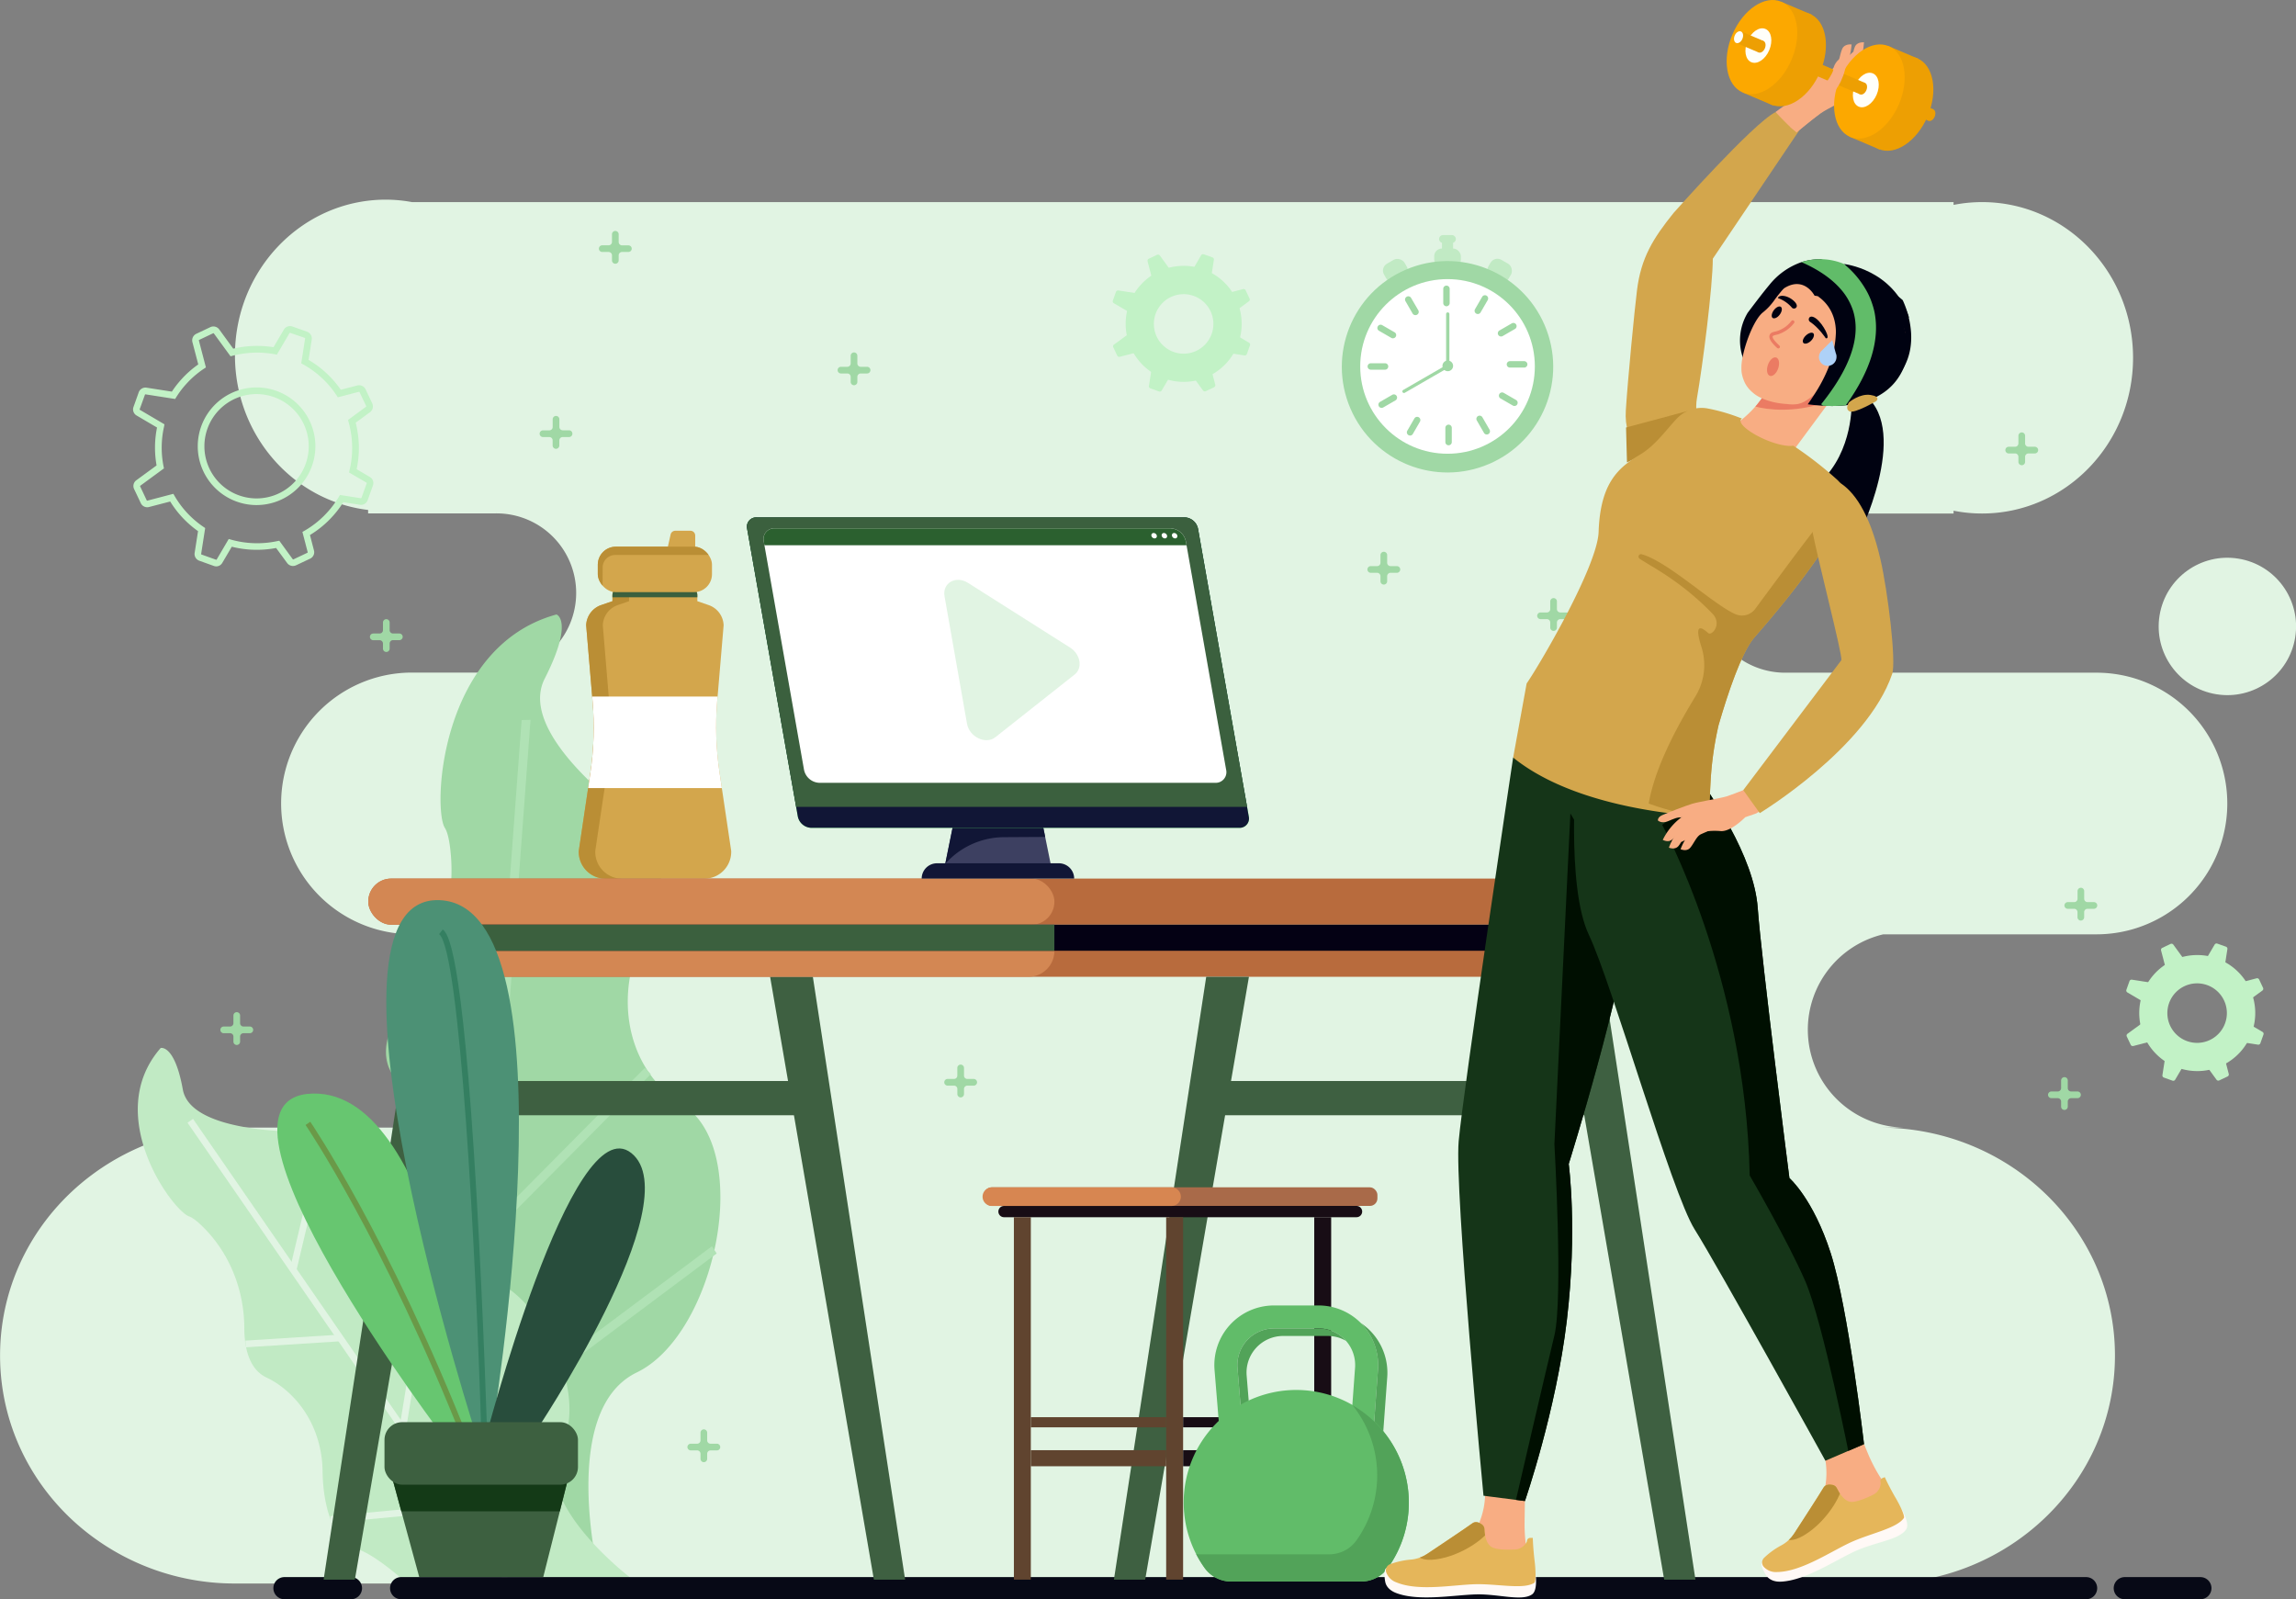 <svg id="Layer_1" data-name="Layer 1" xmlns="http://www.w3.org/2000/svg" xmlns:xlink="http://www.w3.org/1999/xlink" viewBox="0 0 1036.12 721.67"><rect x="0" y="0" width="1036.12" height="721.67" fill="#808080" stroke="none"/><defs><style>.cls-1{fill:none;}.cls-2{fill:#111636;}.cls-3{fill:#e1f4e3;}.cls-4{fill:#a0d8a5;}.cls-5{fill:#b0e2b5;}.cls-6{fill:#c1eac4;}.cls-7{fill:#fff;}.cls-8{fill:#c2f2c6;}.cls-9{fill:#070916;}.cls-10{fill:#d3a64c;}.cls-11{fill:#ba8e35;}.cls-12{clip-path:url(#clip-path);}.cls-13{fill:#3b603e;}.cls-14{clip-path:url(#clip-path-2);}.cls-15{fill:#b86b3d;}.cls-16{fill:#3e6041;}.cls-17{fill:#d38753;}.cls-18{fill:#040114;}.cls-19{fill:#67c670;}.cls-20{fill:#4c9175;}.cls-21{fill:#284d3c;}.cls-22{fill:#6a9948;}.cls-23{fill:#347f61;}.cls-24{fill:#3d6040;}.cls-25{fill:#143a17;}.cls-26{fill:#3d4061;}.cls-27{clip-path:url(#clip-path-3);}.cls-28{fill:#61f26e;}.cls-29{clip-path:url(#clip-path-4);}.cls-30{clip-path:url(#clip-path-5);}.cls-31{fill:#2b602f;}.cls-32{fill:#a96a49;}.cls-33{fill:#180d15;}.cls-34{fill:#60442f;}.cls-35{fill:#d78651;}.cls-36{fill:#61bc69;}.cls-37{fill:#52a359;}.cls-38{fill:#f8ad83;}.cls-39{fill:#fff9f6;}.cls-40{fill:#e5b65a;}.cls-41{clip-path:url(#clip-path-6);}.cls-42{clip-path:url(#clip-path-7);}.cls-43{fill:#153518;}.cls-44{clip-path:url(#clip-path-8);}.cls-45{fill:#000f01;}.cls-46{clip-path:url(#clip-path-9);}.cls-47{fill:#000211;}.cls-48{clip-path:url(#clip-path-10);}.cls-49{fill:#eb7b63;}.cls-50{clip-path:url(#clip-path-11);}.cls-51{fill:#aed1f7;}.cls-52{fill:#ed9f03;}.cls-53{fill:#fffff9;}.cls-54{fill:#fca800;}</style><clipPath id="clip-path" transform="translate(-9.97 -3.8)"><path class="cls-1" d="M333.64,320,336.52,286a10,10,0,0,0-6.77-9.16l-5.09-1.76v-2.76a3.4,3.4,0,0,0-3.4-3.4H289.75a3.4,3.4,0,0,0-3.4,3.4v2.76l-5.09,1.76a10,10,0,0,0-6.77,9.16L277.37,320a140.67,140.67,0,0,1-1,32.74l-5.22,35.06a12.12,12.12,0,0,0,12.11,12.51h44.57a12.12,12.12,0,0,0,12.11-12.51l-5.22-35.06A140.67,140.67,0,0,1,333.64,320Z"/></clipPath><clipPath id="clip-path-2" transform="translate(-9.97 -3.8)"><rect class="cls-1" x="279.74" y="250.49" width="51.53" height="20.52" rx="8.13"/></clipPath><clipPath id="clip-path-3" transform="translate(-9.97 -3.8)"><polygon class="cls-1" points="436.09 395.77 484.54 395.77 480.21 374.5 440.41 374.5 436.09 395.77"/></clipPath><clipPath id="clip-path-4" transform="translate(-9.97 -3.8)"><path class="cls-2" d="M376.06,377.36H569.27a4.2,4.2,0,0,0,4.23-5.14L550.6,242.4a6.39,6.39,0,0,0-6-5.14H351.36a4.19,4.19,0,0,0-4.23,5.14L370,372.22A6.4,6.4,0,0,0,376.06,377.36Z"/></clipPath><clipPath id="clip-path-5" transform="translate(-9.97 -3.8)"><path class="cls-1" d="M379.73,357.05H558.44a4.81,4.81,0,0,0,4.85-5.89L545.12,248.1a7.34,7.34,0,0,0-6.93-5.89H359.48a4.81,4.81,0,0,0-4.85,5.89L372.8,351.16A7.33,7.33,0,0,0,379.73,357.05Z"/></clipPath><clipPath id="clip-path-6" transform="translate(-9.97 -3.8)"><path class="cls-1" d="M702.54,708.54c-.77-6.25-.86-10.76-.86-10.76l-1.15,0a1.45,1.45,0,0,0-1.48,1.3,2.1,2.1,0,0,1-.26.75,6.21,6.21,0,0,1-5.21,3.17c-3.48.17-7.36.12-9.72-.75-3.4-1.26-3.93-6.16-4-8.41a2.71,2.71,0,0,0-1.11-2.12c-1.1-.8-2.83-1.63-4.34-.53-3.4,2.45-14.58,9.93-20.37,13.79a15.8,15.8,0,0,1-7.27,2.58,35.67,35.67,0,0,0-9.51,2.1,2.93,2.93,0,0,0-1.76,3.56,7.5,7.5,0,0,0,4.71,4.66c10,4.1,25.36,1.09,35.35.81s21.84,2.51,26.76-.61C703.16,717.52,703,712.4,702.54,708.54Z"/></clipPath><clipPath id="clip-path-7" transform="translate(-9.97 -3.8)"><path class="cls-1" d="M865.52,679.91c-3.18-5.44-5-9.54-5-9.54l-1.06.43a1.45,1.45,0,0,0-.85,1.78,2.19,2.19,0,0,1,.06.79,6.19,6.19,0,0,1-3.53,5c-3.13,1.53-6.72,3-9.22,3.16-3.62.19-6-4.11-7-6.15a2.69,2.69,0,0,0-1.86-1.5c-1.32-.3-3.24-.38-4.2,1.23-2.14,3.59-9.45,14.88-13.24,20.72a15.92,15.92,0,0,1-5.66,5.25,35,35,0,0,0-7.9,5.69,2.91,2.91,0,0,0-.21,4,7.47,7.47,0,0,0,6.17,2.41c10.81-.19,23.72-9,32.78-13.23s21-6.34,24.34-11.15C869.64,687.92,867.49,683.27,865.52,679.91Z"/></clipPath><clipPath id="clip-path-8" transform="translate(-9.97 -3.8)"><path class="cls-1" d="M692.8,345.68s-26.19,150.8-24.57,173.07c3.51,48.51,11.2,160,11.2,160l18.69,2.4s14.08-40.61,18.93-81.61.84-70.49.84-70.49,25.46-81.43,27.75-113.8c1.48-21-10.72-68.05-10.72-68.05Z"/></clipPath><clipPath id="clip-path-9" transform="translate(-9.97 -3.8)"><path class="cls-1" d="M721.47,348.28s-5,55.26,5.53,77.41S764.28,542,774.72,558.57s59,104.39,59,104.39l17.43-7.49s-7.15-61.68-15.05-86.23-18.62-33.84-18.62-33.84-12.63-98.52-14.3-121.87-21.3-51.82-30.1-63.62S721.47,348.28,721.47,348.28Z"/></clipPath><clipPath id="clip-path-10" transform="translate(-9.97 -3.8)"><path class="cls-1" d="M807,180.5a48.77,48.77,0,0,1-12.44,13.93c-2.66,2-.24,10.59,11.1,14.13,10.26,3.21,14.56-2.72,14.56-2.72L837.85,182Z"/></clipPath><clipPath id="clip-path-11" transform="translate(-9.97 -3.8)"><path class="cls-1" d="M781.84,357.66a150.23,150.23,0,0,1,3.66-26.58h0c4.14-14.24,10.38-33,16.18-39.63,9.84-11.26,22.82-26.91,32.88-42.52,5-7.74,7.19-13.44,8.07-17.45A11.79,11.79,0,0,0,839,220.25a166,166,0,0,0-19.53-15.18h0l-.23-.16c-2.5.45-7.23-.45-12.48-2.66-7-3-12.08-7-11.24-9a1.32,1.32,0,0,1,.54-.59l-.41-.16h0l-1.51-.56-.78-.29a83.18,83.18,0,0,0-12.68-3.51,15.28,15.28,0,0,0-13.73,4.28c-4.36,4.41-9.7,12.25-16.71,16.43-9.78,5.83-18.1,12.65-18.86,35-.53,15.54-26.8,60.24-32.48,68.37L686.7,325.93c20.43,16.51,59.64,44.31,94.23,46.56C781.31,367.5,781.62,362.41,781.84,357.66Z"/></clipPath></defs><g id="background"><path class="cls-3" d="M825.79,468.42A44.23,44.23,0,0,0,870,512.64H858.33c58.57,0,106.06,46.05,106.06,102.86S916.9,718.36,858.33,718.36H116A107.7,107.7,0,0,1,51.37,697C26.19,678.23,10,648.71,10,615.5S26.19,552.77,51.37,534A107.64,107.64,0,0,1,116,512.64h95.5a44.23,44.23,0,0,0,10.18-87.27H195.87a59,59,0,0,1,0-118.07h37.59a35.92,35.92,0,1,0,0-71.83H176.09v-1.55C142.23,229.85,116,200.17,116,164.15c0-38.8,30.5-70.26,68.12-70.26A65.78,65.78,0,0,1,195.9,95H891.56v1.26A65.88,65.88,0,0,1,904.44,95c37.62,0,68.12,31.45,68.12,70.26s-30.5,70.26-68.12,70.26a65.88,65.88,0,0,1-12.88-1.26v1.26H816.12a35.92,35.92,0,1,0,0,71.83H956.05a59,59,0,0,1,0,118.07H859.84A44.24,44.24,0,0,0,825.79,468.42Z" transform="translate(-9.97 -3.8)"/><path class="cls-4" d="M173,636.26S169.1,612.65,163,605.43c-5.24-6.16-5.18-24.79,14-51.59,11.86-16.57,17-37,12.87-55.83A49.23,49.23,0,0,0,186,486.74c-5-10.15.9-22.79,8.48-33.24,14.34-19.78,21.47-43.85,18.63-67-.51-4.12-1.27-7.38-2.38-9.1-5.55-8.59-2.36-81.93,50.37-96.32,0,0,8,2.74-5.34,29s42.13,64.32,42.13,64.32,20.58,18.11,3.82,48.95c-14.71,27.05-10,59.55,12.46,76.27,1.28.95,2.6,1.87,4,2.77,32.11,20.9,14.67,103.6-20.84,120.73s-17,92.07-17,92.07Z" transform="translate(-9.97 -3.8)"/><polygon class="cls-5" points="209.93 668.43 235.4 324.92 239.41 324.85 213.94 668.37 209.93 668.43"/><polygon class="cls-5" points="230.33 438.31 227.88 435.28 293 377.71 295.45 380.73 230.33 438.31"/><polygon class="cls-5" points="177.76 460.32 180.08 456.74 226.48 486.1 224.16 489.67 177.76 460.32"/><polygon class="cls-5" points="221.6 557.43 218.93 554.61 291 481.89 293.68 484.7 221.6 557.43"/><polygon class="cls-5" points="151.19 579.77 153.41 576.13 216.99 613.39 214.77 617.02 151.19 579.77"/><polygon class="cls-5" points="214.73 646.9 212.57 643.64 321.27 562.37 323.43 565.63 214.73 646.9"/><path class="cls-6" d="M191.08,716.05s-13.36-11.82-20.55-13.36c-6.13-1.31-14.68-12-15-35.28-.19-14.41-6.41-28.22-17.68-37.21a38.61,38.61,0,0,0-7.63-4.8c-7.83-3.68-10-13.37-10-22.5-.12-17.29-6.76-34-19.21-46-2.22-2.13-4.2-3.67-5.69-4.19-7.45-2.57-39.29-45.71-12.84-76,0,0,6.29-1.8,10,18.75s56.12,19,56.12,19,21.27,1.69,25,26.3c3.25,21.58,21.19,38.15,43,38.25,1.23,0,2.49,0,3.77-.09,29.79-1.54,57,52.9,42.63,77.55s31.84,59.58,31.84,59.58Z" transform="translate(-9.97 -3.8)"/><rect class="cls-3" x="165.56" y="487.37" width="3.02" height="250.88" transform="translate(-328.52 199.6) rotate(-34.62)"/><rect class="cls-3" x="118.49" y="545.28" width="61.79" height="3.02" transform="translate(-427.09 561.96) rotate(-76.64)"/><rect class="cls-3" x="120.73" y="607.4" width="42.74" height="3.02" transform="translate(-48.32 6.45) rotate(-3.64)"/><rect class="cls-3" x="161.23" y="611.17" width="72.61" height="3.02" transform="translate(-448.89 705.33) rotate(-80.75)"/><rect class="cls-3" x="159.04" y="685.27" width="57.34" height="3.02" transform="translate(-73.98 17) rotate(-5.42)"/><rect class="cls-3" x="195.65" y="654.7" width="96.88" height="3.02" transform="translate(-465.62 675.88) rotate(-71.52)"/><rect class="cls-6" x="647.22" y="112.15" width="12.02" height="8.52" rx="3.45"/><rect class="cls-6" x="650.72" y="108.82" width="5.01" height="8.52"/><path class="cls-6" d="M665.22,113.42h-4.05a1.77,1.77,0,0,1-1.77-1.77h0a1.77,1.77,0,0,1,1.77-1.77h4a1.77,1.77,0,0,1,1.77,1.77h0A1.76,1.76,0,0,1,665.22,113.42Z" transform="translate(-9.97 -3.8)"/><rect class="cls-6" x="634.34" y="121.3" width="10.68" height="9.22" rx="3.6" transform="translate(12.78 332.91) rotate(-30)"/><rect class="cls-6" x="681.37" y="121.3" width="10.68" height="9.22" rx="3.6" transform="translate(1208.49 574.51) rotate(-150)"/><circle class="cls-4" cx="663.19" cy="169.34" r="47.69" transform="translate(-23.03 271.24) rotate(-23.21)"/><circle class="cls-7" cx="653.23" cy="165.35" r="39.4"/><path class="cls-4" d="M665.61,169.59a2.4,2.4,0,1,1-1.65-3A2.41,2.41,0,0,1,665.61,169.59Z" transform="translate(-9.97 -3.8)"/><path class="cls-4" d="M663.3,169.17a.24.24,0,0,1-.24-.24V145.5a.24.24,0,0,1,.48,0v23.43A.24.24,0,0,1,663.3,169.17Z" transform="translate(-9.97 -3.8)"/><path class="cls-4" d="M663.3,169.67a.74.74,0,0,1-.74-.74V145.5a.74.74,0,0,1,1.48,0v23.43A.74.74,0,0,1,663.3,169.67Z" transform="translate(-9.97 -3.8)"/><path class="cls-4" d="M643.55,180.64a.23.23,0,0,1-.2-.11.24.24,0,0,1,.08-.33l20.29-11.71a.24.24,0,0,1,.33.08.25.25,0,0,1-.09.33l-20.29,11.71A.27.27,0,0,1,643.55,180.64Z" transform="translate(-9.97 -3.8)"/><path class="cls-4" d="M643.55,181.14a.76.76,0,0,1-.64-.36.74.74,0,0,1,.27-1l20.29-11.72A.78.78,0,0,1,664,168a.74.74,0,0,1,.45.34.74.74,0,0,1-.27,1l-20.29,11.72A.78.78,0,0,1,643.55,181.14Zm-.13-1ZM664,168.92h0Z" transform="translate(-9.97 -3.8)"/><path class="cls-4" d="M662.72,142a1.45,1.45,0,0,1-1.45-1.45v-6.42a1.45,1.45,0,0,1,2.9,0v6.42A1.45,1.45,0,0,1,662.72,142Z" transform="translate(-9.97 -3.8)"/><path class="cls-4" d="M648.69,146a1.45,1.45,0,0,1-1.26-.73l-3.2-5.56a1.44,1.44,0,0,1,.53-2,1.45,1.45,0,0,1,2,.53L650,143.8a1.45,1.45,0,0,1-.53,2A1.49,1.49,0,0,1,648.69,146Z" transform="translate(-9.97 -3.8)"/><path class="cls-4" d="M638.55,156.47a1.42,1.42,0,0,1-.72-.2l-5.56-3.21a1.44,1.44,0,0,1-.53-2,1.45,1.45,0,0,1,2-.53l5.56,3.21a1.45,1.45,0,0,1-.73,2.71Z" transform="translate(-9.97 -3.8)"/><path class="cls-4" d="M635,170.62h-6.42a1.45,1.45,0,0,1,0-2.9H635a1.45,1.45,0,1,1,0,2.9Z" transform="translate(-9.97 -3.8)"/><path class="cls-4" d="M633.47,187.86a1.45,1.45,0,0,1-.73-2.71l5.56-3.21a1.45,1.45,0,0,1,1.45,2.51l-5.56,3.21A1.48,1.48,0,0,1,633.47,187.86Z" transform="translate(-9.97 -3.8)"/><path class="cls-4" d="M646.3,200.35a1.48,1.48,0,0,1-.72-.2,1.45,1.45,0,0,1-.53-2l3.21-5.56a1.45,1.45,0,0,1,2.51,1.45l-3.21,5.56A1.44,1.44,0,0,1,646.3,200.35Z" transform="translate(-9.97 -3.8)"/><path class="cls-4" d="M663.67,204.74a1.45,1.45,0,0,1-1.45-1.45v-6.42a1.45,1.45,0,0,1,2.9,0v6.42A1.45,1.45,0,0,1,663.67,204.74Z" transform="translate(-9.97 -3.8)"/><path class="cls-4" d="M680.91,199.87a1.45,1.45,0,0,1-1.26-.73l-3.21-5.56a1.45,1.45,0,1,1,2.51-1.45l3.21,5.56a1.45,1.45,0,0,1-1.25,2.18Z" transform="translate(-9.97 -3.8)"/><path class="cls-4" d="M693.39,187a1.46,1.46,0,0,1-.72-.19l-5.56-3.21a1.45,1.45,0,0,1,1.45-2.52l5.56,3.21a1.45,1.45,0,0,1-.73,2.71Z" transform="translate(-9.97 -3.8)"/><path class="cls-4" d="M697.79,169.67h-6.42a1.45,1.45,0,0,1,0-2.9h6.42a1.45,1.45,0,1,1,0,2.9Z" transform="translate(-9.97 -3.8)"/><path class="cls-4" d="M687.36,155.64a1.45,1.45,0,0,1-.73-2.71l5.56-3.21a1.45,1.45,0,1,1,1.45,2.52l-5.56,3.21A1.41,1.41,0,0,1,687.36,155.64Z" transform="translate(-9.97 -3.8)"/><path class="cls-4" d="M676.87,145.5a1.41,1.41,0,0,1-.72-.19,1.45,1.45,0,0,1-.54-2l3.21-5.56a1.45,1.45,0,1,1,2.52,1.45l-3.21,5.56A1.46,1.46,0,0,1,676.87,145.5Z" transform="translate(-9.97 -3.8)"/><circle class="cls-3" cx="1015.08" cy="286.46" r="31" transform="translate(559.75 1238.75) rotate(-80.78)"/><path class="cls-8" d="M107.6,259.38a3.35,3.35,0,0,1-1.08-.18l-6.61-2.37a3.23,3.23,0,0,1-2.11-3.51l1.54-9.84a46.31,46.31,0,0,1-4.15-3.31,45.73,45.73,0,0,1-8.41-10.06l-9.56,2.48a3.19,3.19,0,0,1-3.72-1.76l-3-6.32a3.2,3.2,0,0,1,1-4l9.13-6.68a45.81,45.81,0,0,1,.2-17.11l-9.21-5.42a3.2,3.2,0,0,1-1.41-3.85l2.36-6.62a3.22,3.22,0,0,1,3.54-2.09l11.42,1.78a44.07,44.07,0,0,1,4.14-5.36,45,45,0,0,1,7.77-6.91l-2.64-10.09a3.26,3.26,0,0,1,1.75-3.73l6.33-3a3.26,3.26,0,0,1,4,1l6.35,8.71a47.1,47.1,0,0,1,18.17-.66l4.67-7.95a3.24,3.24,0,0,1,3.88-1.38l6.59,2.34a3.24,3.24,0,0,1,2.11,3.53l-1.43,9.18a45.9,45.9,0,0,1,14.54,13.48l7.47-1.94a3.25,3.25,0,0,1,3.71,1.71l3,6.36a3.25,3.25,0,0,1-1,4l-6.45,4.72a46.22,46.22,0,0,1,.43,21l5.94,3.49a3.2,3.2,0,0,1,1.4,3.85l-2.36,6.62a3.22,3.22,0,0,1-3.51,2.1l-7.49-1.16a45.86,45.86,0,0,1-4.69,6.2,45.37,45.37,0,0,1-10.36,8.6l1.8,6.94a3.18,3.18,0,0,1-1.73,3.72l-6.35,3a3.25,3.25,0,0,1-4-1l-5-6.81a46.53,46.53,0,0,1-20-.57l-4.28,7.28A3.16,3.16,0,0,1,107.6,259.38ZM88.21,226.64l.57,1a42.79,42.79,0,0,0,13,13.91l.78.53-1.82,11.7a.24.24,0,0,0,.14.24l6.61,2.36a.21.21,0,0,0,.25-.08l5.45-9.28,1.11.31A43.42,43.42,0,0,0,135,248l1-.2,6.09,8.36a.23.23,0,0,0,.28.07l6.33-3a.22.22,0,0,0,.13-.22l-2.39-9.18,1-.57A42.51,42.51,0,0,0,158,234.63a43.32,43.32,0,0,0,4.87-6.61l.52-.87,9.47,1.48a.22.22,0,0,0,.23-.15l2.37-6.61a.23.23,0,0,0-.11-.27L167.48,217l.25-1.08a43.37,43.37,0,0,0-.43-21.59l-.28-1,8.13-6a.23.23,0,0,0,.06-.29l-3-6.32a.22.22,0,0,0-.26-.12l-9.53,2.48-.59-.9a42.85,42.85,0,0,0-7.21-8.36,42.38,42.38,0,0,0-7.79-5.55l-.92-.51,1.75-11.23a.24.24,0,0,0-.16-.26L140.91,154a.24.24,0,0,0-.28.1l-5.72,9.73-1-.19a43.85,43.85,0,0,0-18.9.68l-1,.26-7.55-10.34a.23.23,0,0,0-.28-.06l-6.33,3a.24.24,0,0,0-.13.27l3.17,12.15-.89.59a41.77,41.77,0,0,0-8.09,7A40.73,40.73,0,0,0,89.53,183l-.52.84-13.38-2.09a.21.21,0,0,0-.24.14L73,188.49a.19.19,0,0,0,.08.24l11.1,6.54L84,196.33a43,43,0,0,0-.23,17.89l.19.94L73.27,223a.22.22,0,0,0-.07.25l3,6.36a.21.21,0,0,0,.26.11Zm37.54,5.07a26.54,26.54,0,1,1,26.54-26.54A26.56,26.56,0,0,1,125.75,231.71Zm0-50.08a23.54,23.54,0,1,0,23.54,23.54A23.57,23.57,0,0,0,125.75,181.63Z" transform="translate(-9.97 -3.8)"/><path class="cls-8" d="M537.35,126.55l-6.23,3a1,1,0,0,1-1.41-.66l-1.87-7.17a1,1,0,0,1,.55-1.16l3.73-1.77a1,1,0,0,1,1.25.31l4.37,6A1,1,0,0,1,537.35,126.55Z" transform="translate(-9.97 -3.8)"/><path class="cls-8" d="M522.79,137.35l-2.32,6.5a1,1,0,0,1-1.46.53l-6.39-3.75a1,1,0,0,1-.44-1.21l1.39-3.89a1,1,0,0,1,1.1-.66L522,136A1,1,0,0,1,522.79,137.35Z" transform="translate(-9.97 -3.8)"/><path class="cls-8" d="M520.13,155.29l3,6.23a1,1,0,0,1-.65,1.41l-7.17,1.87a1,1,0,0,1-1.17-.55l-1.77-3.73a1,1,0,0,1,.32-1.25l6-4.37A1,1,0,0,1,520.13,155.29Z" transform="translate(-9.97 -3.8)"/><path class="cls-8" d="M530.93,169.85l6.5,2.32a1,1,0,0,1,.53,1.47L534.21,180a1,1,0,0,1-1.21.44l-3.89-1.38a1,1,0,0,1-.66-1.11l1.14-7.32A1,1,0,0,1,530.93,169.85Z" transform="translate(-9.97 -3.8)"/><path class="cls-8" d="M548.87,172.51l6.24-2.95a1,1,0,0,1,1.41.66l1.86,7.17a1,1,0,0,1-.54,1.16l-3.73,1.77a1,1,0,0,1-1.25-.32l-4.37-6A1,1,0,0,1,548.87,172.51Z" transform="translate(-9.97 -3.8)"/><path class="cls-8" d="M563.44,161.71l2.32-6.5a1,1,0,0,1,1.46-.53l6.39,3.75a1,1,0,0,1,.44,1.21l-1.39,3.89a1,1,0,0,1-1.11.66l-7.32-1.14A1,1,0,0,1,563.44,161.71Z" transform="translate(-9.97 -3.8)"/><path class="cls-8" d="M566.1,143.77l-3-6.23a1,1,0,0,1,.66-1.42l7.17-1.86a1,1,0,0,1,1.17.55l1.76,3.73a1,1,0,0,1-.31,1.24l-6,4.38A1,1,0,0,1,566.1,143.77Z" transform="translate(-9.97 -3.8)"/><path class="cls-8" d="M555.29,129.21l-6.5-2.32a1,1,0,0,1-.53-1.47L552,119a1,1,0,0,1,1.21-.44l3.89,1.38a1,1,0,0,1,.66,1.11l-1.14,7.32A1,1,0,0,1,555.29,129.21Z" transform="translate(-9.97 -3.8)"/><path class="cls-8" d="M563.6,167.44a26.18,26.18,0,1,1-2-37A26.2,26.2,0,0,1,563.6,167.44ZM534.11,141a13.43,13.43,0,1,0,19-1A13.44,13.44,0,0,0,534.11,141Z" transform="translate(-9.97 -3.8)"/><path class="cls-8" d="M994.71,437.56l-6.23,2.95a1,1,0,0,1-1.41-.66l-1.87-7.17a1,1,0,0,1,.55-1.16l3.73-1.77a1,1,0,0,1,1.25.32l4.37,6A1,1,0,0,1,994.71,437.56Z" transform="translate(-9.97 -3.8)"/><path class="cls-8" d="M980.15,448.36l-2.32,6.5a1,1,0,0,1-1.47.53L970,451.64a1,1,0,0,1-.44-1.21l1.38-3.89a1,1,0,0,1,1.11-.66l7.32,1.14A1,1,0,0,1,980.15,448.36Z" transform="translate(-9.97 -3.8)"/><path class="cls-8" d="M977.49,466.3l3,6.23a1,1,0,0,1-.66,1.42l-7.16,1.86a1,1,0,0,1-1.17-.55l-1.77-3.73a1,1,0,0,1,.32-1.24l6-4.37A1,1,0,0,1,977.49,466.3Z" transform="translate(-9.97 -3.8)"/><path class="cls-8" d="M988.29,480.86l6.5,2.32a1,1,0,0,1,.53,1.47L991.57,491a1,1,0,0,1-1.21.45l-3.89-1.39a1,1,0,0,1-.66-1.11l1.14-7.32A1,1,0,0,1,988.29,480.86Z" transform="translate(-9.97 -3.8)"/><path class="cls-8" d="M1006.23,483.52l6.24-2.95a1,1,0,0,1,1.41.66l1.86,7.17a1,1,0,0,1-.55,1.17l-3.72,1.76a1,1,0,0,1-1.25-.31l-4.37-6A1,1,0,0,1,1006.23,483.52Z" transform="translate(-9.97 -3.8)"/><path class="cls-8" d="M1020.79,472.72l2.32-6.5a1,1,0,0,1,1.47-.53l6.39,3.75a1,1,0,0,1,.44,1.21l-1.39,3.89a1,1,0,0,1-1.11.66l-7.32-1.14A1,1,0,0,1,1020.79,472.72Z" transform="translate(-9.97 -3.8)"/><path class="cls-8" d="M1023.46,454.78l-3-6.23a1,1,0,0,1,.66-1.41l7.17-1.87a1,1,0,0,1,1.17.55l1.76,3.73a1,1,0,0,1-.31,1.25l-6,4.37A1,1,0,0,1,1023.46,454.78Z" transform="translate(-9.97 -3.8)"/><path class="cls-8" d="M1012.65,440.22l-6.5-2.32a1,1,0,0,1-.53-1.47l3.75-6.38a1,1,0,0,1,1.21-.44l3.89,1.38a1,1,0,0,1,.66,1.11l-1.14,7.32A1,1,0,0,1,1012.65,440.22Z" transform="translate(-9.97 -3.8)"/><path class="cls-8" d="M1021,478.45a26.18,26.18,0,1,1-2-37A26.21,26.21,0,0,1,1021,478.45ZM991.47,452a13.43,13.43,0,1,0,19-1A13.44,13.44,0,0,0,991.47,452Z" transform="translate(-9.97 -3.8)"/><path class="cls-4" d="M268.27,199.51h0a1.51,1.51,0,0,1-1.5,1.51h-2.88a1.51,1.51,0,0,0-1.51,1.51v2.29a1.51,1.51,0,0,1-1.51,1.51h0a1.52,1.52,0,0,1-1.51-1.51v-2.29a1.5,1.5,0,0,0-1.51-1.51H255a1.51,1.51,0,0,1-1.51-1.51h0A1.51,1.51,0,0,1,255,198h2.87a1.51,1.51,0,0,0,1.51-1.51V193a1.52,1.52,0,0,1,1.51-1.51h0a1.51,1.51,0,0,1,1.51,1.51v3.46a1.52,1.52,0,0,0,1.51,1.51h2.88A1.51,1.51,0,0,1,268.27,199.51Z" transform="translate(-9.97 -3.8)"/><path class="cls-4" d="M402.77,170.83h0a1.51,1.51,0,0,1-1.51,1.5h-2.88a1.52,1.52,0,0,0-1.51,1.51v2.3a1.5,1.5,0,0,1-1.51,1.5h0a1.5,1.5,0,0,1-1.5-1.5v-2.3a1.52,1.52,0,0,0-1.51-1.51h-2.88a1.51,1.51,0,0,1-1.51-1.5h0a1.51,1.51,0,0,1,1.51-1.51h2.88a1.52,1.52,0,0,0,1.51-1.51v-3.46a1.5,1.5,0,0,1,1.5-1.51h0a1.5,1.5,0,0,1,1.51,1.51v3.46a1.52,1.52,0,0,0,1.51,1.51h2.88A1.51,1.51,0,0,1,402.77,170.83Z" transform="translate(-9.97 -3.8)"/><path class="cls-4" d="M450.89,492.19h0a1.51,1.51,0,0,1-1.51,1.51h-2.87a1.5,1.5,0,0,0-1.51,1.51v2.29a1.52,1.52,0,0,1-1.51,1.51h0A1.52,1.52,0,0,1,442,497.5v-2.29a1.5,1.5,0,0,0-1.51-1.51H437.6a1.51,1.51,0,0,1-1.51-1.51h0a1.51,1.51,0,0,1,1.51-1.51h2.87a1.5,1.5,0,0,0,1.51-1.51v-3.46a1.52,1.52,0,0,1,1.51-1.51h0a1.52,1.52,0,0,1,1.51,1.51v3.46a1.5,1.5,0,0,0,1.51,1.51h2.87A1.51,1.51,0,0,1,450.89,492.19Z" transform="translate(-9.97 -3.8)"/><path class="cls-4" d="M335,656.79h0a1.52,1.52,0,0,1-1.51,1.51h-2.88a1.51,1.51,0,0,0-1.51,1.51v2.29a1.51,1.51,0,0,1-1.51,1.51h0a1.51,1.51,0,0,1-1.5-1.51v-2.29a1.51,1.51,0,0,0-1.51-1.51h-2.88a1.52,1.52,0,0,1-1.51-1.51h0a1.52,1.52,0,0,1,1.51-1.51h2.88a1.52,1.52,0,0,0,1.51-1.51v-3.46a1.51,1.51,0,0,1,1.5-1.51h0a1.51,1.51,0,0,1,1.51,1.51v3.46a1.52,1.52,0,0,0,1.51,1.51h2.88A1.52,1.52,0,0,1,335,656.79Z" transform="translate(-9.97 -3.8)"/><path class="cls-4" d="M956.4,412.39h0a1.52,1.52,0,0,1-1.51,1.51H952a1.5,1.5,0,0,0-1.5,1.51v2.29a1.52,1.52,0,0,1-1.51,1.51h0a1.51,1.51,0,0,1-1.51-1.51v-2.29A1.51,1.51,0,0,0,946,413.9H943.1a1.52,1.52,0,0,1-1.51-1.51h0a1.52,1.52,0,0,1,1.51-1.51H946a1.52,1.52,0,0,0,1.51-1.51v-3.46A1.51,1.51,0,0,1,949,404.4h0a1.52,1.52,0,0,1,1.51,1.51v3.46a1.51,1.51,0,0,0,1.5,1.51h2.88A1.52,1.52,0,0,1,956.4,412.39Z" transform="translate(-9.97 -3.8)"/><path class="cls-4" d="M641.85,260.77h0a1.51,1.51,0,0,1-1.51,1.51h-2.87a1.51,1.51,0,0,0-1.51,1.51v2.29a1.51,1.51,0,0,1-1.51,1.51h0a1.5,1.5,0,0,1-1.51-1.51v-2.29a1.52,1.52,0,0,0-1.51-1.51h-2.88a1.51,1.51,0,0,1-1.5-1.51h0a1.51,1.51,0,0,1,1.5-1.51h2.88a1.51,1.51,0,0,0,1.51-1.51v-3.46a1.5,1.5,0,0,1,1.51-1.5h0a1.51,1.51,0,0,1,1.51,1.5v3.46a1.5,1.5,0,0,0,1.51,1.51h2.87A1.51,1.51,0,0,1,641.85,260.77Z" transform="translate(-9.97 -3.8)"/><path class="cls-4" d="M718.47,281.68h0a1.52,1.52,0,0,1-1.51,1.51h-2.88a1.51,1.51,0,0,0-1.51,1.51V287a1.51,1.51,0,0,1-1.51,1.51h0a1.52,1.52,0,0,1-1.51-1.51V284.7a1.5,1.5,0,0,0-1.5-1.51h-2.88a1.52,1.52,0,0,1-1.51-1.51h0a1.52,1.52,0,0,1,1.51-1.51h2.88a1.5,1.5,0,0,0,1.5-1.51V275.2a1.52,1.52,0,0,1,1.51-1.51h0a1.51,1.51,0,0,1,1.51,1.51v3.46a1.51,1.51,0,0,0,1.51,1.51H717A1.52,1.52,0,0,1,718.47,281.68Z" transform="translate(-9.97 -3.8)"/><path class="cls-4" d="M929.73,206.91h0a1.51,1.51,0,0,1-1.5,1.51h-2.88a1.52,1.52,0,0,0-1.51,1.51v2.29a1.5,1.5,0,0,1-1.51,1.51h0a1.51,1.51,0,0,1-1.51-1.51v-2.29a1.51,1.51,0,0,0-1.51-1.51h-2.87a1.51,1.51,0,0,1-1.51-1.51h0a1.51,1.51,0,0,1,1.51-1.51h2.87a1.5,1.5,0,0,0,1.51-1.51v-3.46a1.51,1.51,0,0,1,1.51-1.5h0a1.5,1.5,0,0,1,1.51,1.5v3.46a1.51,1.51,0,0,0,1.51,1.51h2.88A1.51,1.51,0,0,1,929.73,206.91Z" transform="translate(-9.97 -3.8)"/><path class="cls-4" d="M295.05,116h0a1.52,1.52,0,0,1-1.51,1.51h-2.88a1.5,1.5,0,0,0-1.5,1.51v2.29a1.52,1.52,0,0,1-1.51,1.51h0a1.51,1.51,0,0,1-1.51-1.51v-2.29a1.51,1.51,0,0,0-1.51-1.51h-2.88a1.52,1.52,0,0,1-1.51-1.51h0a1.51,1.51,0,0,1,1.51-1.51h2.88a1.52,1.52,0,0,0,1.51-1.51v-3.46a1.51,1.51,0,0,1,1.51-1.51h0a1.52,1.52,0,0,1,1.51,1.51V113a1.51,1.51,0,0,0,1.5,1.51h2.88A1.51,1.51,0,0,1,295.05,116Z" transform="translate(-9.97 -3.8)"/><path class="cls-4" d="M191.7,291.15h0a1.51,1.51,0,0,1-1.5,1.51h-2.88a1.52,1.52,0,0,0-1.51,1.51v2.29A1.51,1.51,0,0,1,184.3,298h0a1.51,1.51,0,0,1-1.51-1.51v-2.29a1.51,1.51,0,0,0-1.51-1.51h-2.87a1.51,1.51,0,0,1-1.51-1.51h0a1.51,1.51,0,0,1,1.51-1.51h2.87a1.5,1.5,0,0,0,1.51-1.51v-3.46a1.51,1.51,0,0,1,1.51-1.5h0a1.51,1.51,0,0,1,1.51,1.5v3.46a1.51,1.51,0,0,0,1.51,1.51h2.88A1.51,1.51,0,0,1,191.7,291.15Z" transform="translate(-9.97 -3.8)"/><path class="cls-4" d="M124.22,468.53h0a1.52,1.52,0,0,1-1.51,1.51h-2.88a1.51,1.51,0,0,0-1.51,1.5v2.3a1.51,1.51,0,0,1-1.51,1.51h0a1.51,1.51,0,0,1-1.5-1.51v-2.3a1.51,1.51,0,0,0-1.51-1.5h-2.88a1.52,1.52,0,0,1-1.51-1.51h0a1.51,1.51,0,0,1,1.51-1.51h2.88a1.52,1.52,0,0,0,1.51-1.51v-3.46a1.51,1.51,0,0,1,1.5-1.51h0a1.51,1.51,0,0,1,1.51,1.51v3.46a1.52,1.52,0,0,0,1.51,1.51h2.88A1.51,1.51,0,0,1,124.22,468.53Z" transform="translate(-9.97 -3.8)"/><path class="cls-4" d="M949,497.84h0a1.51,1.51,0,0,1-1.51,1.51h-2.88a1.52,1.52,0,0,0-1.51,1.51v2.29a1.5,1.5,0,0,1-1.51,1.51h0a1.5,1.5,0,0,1-1.5-1.51v-2.29a1.52,1.52,0,0,0-1.51-1.51H935.7a1.51,1.51,0,0,1-1.51-1.51h0a1.52,1.52,0,0,1,1.51-1.51h2.88a1.51,1.51,0,0,0,1.51-1.51v-3.45a1.5,1.5,0,0,1,1.5-1.51h0a1.5,1.5,0,0,1,1.51,1.51v3.45a1.51,1.51,0,0,0,1.51,1.51h2.88A1.52,1.52,0,0,1,949,497.84Z" transform="translate(-9.97 -3.8)"/><path class="cls-9" d="M951.37,725.47H191a5,5,0,0,1-5-5h0a5,5,0,0,1,5-5H951.37a5,5,0,0,1,5,5h0A5,5,0,0,1,951.37,725.47Z" transform="translate(-9.97 -3.8)"/><path class="cls-9" d="M168.34,725.47h-30a5,5,0,0,1-5-5h0a5,5,0,0,1,5-5h30a5,5,0,0,1,5,5h0A5,5,0,0,1,168.34,725.47Z" transform="translate(-9.97 -3.8)"/><path class="cls-9" d="M1002.94,725.47H968.83a5,5,0,0,1-5-5h0a5,5,0,0,1,5-5h34.11a5,5,0,0,1,5,5h0A5,5,0,0,1,1002.94,725.47Z" transform="translate(-9.97 -3.8)"/></g><g id="table"><path class="cls-10" d="M323.7,260.19H309.18L312.6,245a2.18,2.18,0,0,1,2.13-1.7h6.79a2.17,2.17,0,0,1,2.18,2.18Z" transform="translate(-9.97 -3.8)"/><path class="cls-10" d="M333.64,320,336.52,286a10,10,0,0,0-6.77-9.16l-5.09-1.76v-2.76a3.4,3.4,0,0,0-3.4-3.4H289.75a3.4,3.4,0,0,0-3.4,3.4v2.76l-5.09,1.76a10,10,0,0,0-6.77,9.16L277.37,320a140.67,140.67,0,0,1-1,32.74l-5.22,35.06a12.12,12.12,0,0,0,12.11,12.51h44.57a12.12,12.12,0,0,0,12.11-12.51l-5.22-35.06A140.67,140.67,0,0,1,333.64,320Z" transform="translate(-9.97 -3.8)"/><path class="cls-11" d="M278.6,387.75l5.23-35.06a141.22,141.22,0,0,0,1-32.74L282,286a10,10,0,0,1,6.76-9.16l5.09-1.76v-2.76a3.4,3.4,0,0,1,3.4-3.4h-7.49a3.4,3.4,0,0,0-3.4,3.4v2.76l-5.09,1.76a10,10,0,0,0-6.77,9.16L277.37,320a140.67,140.67,0,0,1-1,32.74l-5.22,35.06a12.12,12.12,0,0,0,12.11,12.51h7.5A12.12,12.12,0,0,1,278.6,387.75Z" transform="translate(-9.97 -3.8)"/><g class="cls-12"><rect class="cls-13" x="265.28" y="255.09" width="53.45" height="14.43"/><rect class="cls-7" x="254.04" y="314.31" width="81.91" height="41.31"/></g><rect class="cls-10" x="269.77" y="246.69" width="51.53" height="20.52" rx="8.13"/><g class="cls-14"><path class="cls-11" d="M281.93,260.07a5.65,5.65,0,0,1,5.45-5.82h47.18v0a5.65,5.65,0,0,0-5.45-5.82H281.9a5.65,5.65,0,0,0-5.45,5.82v13.07a5.65,5.65,0,0,0,5.45,5.82h0Z" transform="translate(-9.97 -3.8)"/></g><rect class="cls-15" x="180.97" y="417.28" width="559.48" height="23.51" rx="10.41"/><polygon class="cls-16" points="544.33 440.79 502.68 712.81 516.79 712.81 563.61 440.79 544.33 440.79"/><polygon class="cls-16" points="723.46 440.79 765.11 712.81 751 712.81 704.18 440.79 723.46 440.79"/><rect class="cls-16" x="548.35" y="487.81" width="171.94" height="15.45"/><rect class="cls-15" x="166.19" y="396.46" width="584.33" height="20.82" rx="10.35"/><polygon class="cls-16" points="187.68 440.79 146.04 712.81 160.14 712.81 206.97 440.79 187.68 440.79"/><polygon class="cls-16" points="366.82 440.79 408.46 712.81 394.36 712.81 347.53 440.79 366.82 440.79"/><rect class="cls-16" x="191.71" y="487.81" width="171.94" height="15.45"/><rect class="cls-17" x="166.19" y="396.46" width="309.63" height="20.82" rx="10.35"/><rect class="cls-17" x="180.97" y="417.28" width="294.85" height="23.51" rx="11.69"/><path class="cls-18" d="M750.41,431.49v1.35H190.93v-1.35a10.42,10.42,0,0,1,10.41-10.41H740A10.42,10.42,0,0,1,750.41,431.49Z" transform="translate(-9.97 -3.8)"/><path class="cls-13" d="M485.78,421.08v11.75H190.93v-1.34a10.42,10.42,0,0,1,10.41-10.41Z" transform="translate(-9.97 -3.8)"/><path class="cls-19" d="M225.92,654.71s-16.57-158.79-74.78-157.44S212,654.71,212,654.71Z" transform="translate(-9.97 -3.8)"/><path class="cls-20" d="M231.74,651.3S271.59,412.86,208.45,410s17.47,244.76,17.47,244.76h6.41Z" transform="translate(-9.97 -3.8)"/><path class="cls-21" d="M251,650.85s70.75-105.22,43.88-126.72S228.6,654.71,228.6,654.71H255Z" transform="translate(-9.97 -3.8)"/><path class="cls-22" d="M219.36,655.2c-36.23-91.84-71.15-143.25-71.5-143.76L150,510c.35.51,35.43,52.13,71.78,144.27Z" transform="translate(-9.97 -3.8)"/><path class="cls-23" d="M227.29,654.75c-2.6-88.23-9.85-222.14-19.16-229.43l1.63-2.07c2.15,1.68,8.69,6.81,15.27,120,3.23,55.69,4.87,110.83,4.89,111.38Z" transform="translate(-9.97 -3.8)"/><polygon class="cls-24" points="256.34 667.28 254.53 674.47 252.63 682 245.16 711.61 189.18 711.61 181.11 682 179.06 674.47 177.09 667.28 256.34 667.28"/><polygon class="cls-25" points="256.34 667.28 254.53 674.47 252.63 682 181.11 682 179.06 674.47 177.09 667.28 256.34 667.28"/><rect class="cls-24" x="173.51" y="641.76" width="87.31" height="28.21" rx="7.99"/><polygon class="cls-26" points="426.12 391.98 474.57 391.98 470.25 370.7 430.45 370.7 426.12 391.98"/><g class="cls-27"><path class="cls-2" d="M433.13,396.92l4.92-4.92a35.59,35.59,0,0,1,25-10.42l31.7-.19-1.62-8H437.86Z" transform="translate(-9.97 -3.8)"/></g><path class="cls-28" d="M376.06,377.36H569.27a4.2,4.2,0,0,0,4.23-5.14L550.6,242.4a6.39,6.39,0,0,0-6-5.14H351.36a4.19,4.19,0,0,0-4.23,5.14L370,372.22A6.4,6.4,0,0,0,376.06,377.36Z" transform="translate(-9.97 -3.8)"/><path class="cls-2" d="M425.92,400.26h68.79a6.9,6.9,0,0,0-6.91-6.9h-55a6.9,6.9,0,0,0-6.9,6.9Z" transform="translate(-9.97 -3.8)"/><path class="cls-2" d="M376.06,377.36H569.27a4.2,4.2,0,0,0,4.23-5.14L550.6,242.4a6.39,6.39,0,0,0-6-5.14H351.36a4.19,4.19,0,0,0-4.23,5.14L370,372.22A6.4,6.4,0,0,0,376.06,377.36Z" transform="translate(-9.97 -3.8)"/><g class="cls-29"><polygon class="cls-13" points="344.88 364.11 320.41 225.33 552.72 225.33 552.72 225.33 577.19 364.11 344.88 364.11"/><path class="cls-7" d="M379.73,357.05H558.44a4.81,4.81,0,0,0,4.85-5.89L545.12,248.1a7.34,7.34,0,0,0-6.93-5.89H359.48a4.81,4.81,0,0,0-4.85,5.89L372.8,351.16A7.33,7.33,0,0,0,379.73,357.05Z" transform="translate(-9.97 -3.8)"/><g class="cls-30"><polygon class="cls-31" points="341.16 246.04 541.95 246.04 539.73 233.47 338.94 233.47 341.16 246.04"/><path class="cls-7" d="M538.84,245.54a1.52,1.52,0,0,0,1.43,1.22,1,1,0,0,0,1-1.22,1.51,1.51,0,0,0-1.44-1.22A1,1,0,0,0,538.84,245.54Z" transform="translate(-9.97 -3.8)"/><path class="cls-7" d="M534.21,245.54a1.52,1.52,0,0,0,1.43,1.22,1,1,0,0,0,1-1.22,1.51,1.51,0,0,0-1.43-1.22A1,1,0,0,0,534.21,245.54Z" transform="translate(-9.97 -3.8)"/><path class="cls-7" d="M529.57,245.54a1.52,1.52,0,0,0,1.44,1.22,1,1,0,0,0,1-1.22,1.51,1.51,0,0,0-1.43-1.22A1,1,0,0,0,529.57,245.54Z" transform="translate(-9.97 -3.8)"/></g></g><rect class="cls-32" x="444.18" y="535.78" width="177.41" height="8.4" rx="3.4"/><path class="cls-33" d="M622.13,553.07H463.05a2.54,2.54,0,0,1-2.54-2.54h0a2.55,2.55,0,0,1,2.54-2.55H622.13a2.55,2.55,0,0,1,2.55,2.55h0A2.55,2.55,0,0,1,622.13,553.07Z" transform="translate(-9.97 -3.8)"/><rect class="cls-34" x="457.54" y="549.27" width="7.64" height="163.54"/><rect class="cls-33" x="593.08" y="549.27" width="7.64" height="163.54"/><rect class="cls-34" x="465.18" y="639.51" width="61.09" height="4.58"/><rect class="cls-34" x="465.18" y="654.4" width="61.09" height="7.25"/><rect class="cls-34" x="526.26" y="549.27" width="7.64" height="163.54"/><rect class="cls-33" x="533.9" y="639.51" width="61.09" height="4.58"/><rect class="cls-33" x="533.9" y="654.4" width="61.09" height="7.25"/><path class="cls-35" d="M538.65,548H457.58a4.2,4.2,0,0,1-4.2-4.2h0a4.2,4.2,0,0,1,4.2-4.2h81.07a4.2,4.2,0,0,1,4.2,4.2h0A4.2,4.2,0,0,1,538.65,548Z" transform="translate(-9.97 -3.8)"/><path class="cls-3" d="M446.35,330.36l-10.14-57.49c-1.07-6,5.14-9.55,10.67-6l46,29.16c4.71,3,5.77,9.21,2.06,12.14l-35.83,28.33C454.76,339.88,447.4,336.36,446.35,330.36Z" transform="translate(-9.97 -3.8)"/><path class="cls-36" d="M627.64,679.12H562.75L558.06,622a26.92,26.92,0,0,1,26.82-29.11H605a26.91,26.91,0,0,1,26.84,28.87Zm-55.33-10.38H618L621.47,621A16.52,16.52,0,0,0,605,603.27h-20.1a16.53,16.53,0,0,0-16.48,17.88Z" transform="translate(-9.97 -3.8)"/><path class="cls-37" d="M572.31,668.74h3.86l-3.62-44.19A16.52,16.52,0,0,1,589,606.66h20.11a16.43,16.43,0,0,1,8.23,2.18l-.27-.3A16.36,16.36,0,0,0,605,603.27h-20.1a16.53,16.53,0,0,0-16.48,17.88Z" transform="translate(-9.97 -3.8)"/><path class="cls-37" d="M628.83,604.87a26.21,26.21,0,0,0-4.8-4.07c.23.22.45.45.66.68a27,27,0,0,1,7.13,20.28l-4.18,57.36h-61l.28,3.39h64.89L636,625.15A27,27,0,0,0,628.83,604.87Z" transform="translate(-9.97 -3.8)"/><path class="cls-36" d="M636.38,711.23A50.47,50.47,0,0,0,645.7,680a50.8,50.8,0,1,0-92.08,31.39,14.8,14.8,0,0,0,12.06,6.08h58.5A15,15,0,0,0,636.38,711.23Z" transform="translate(-9.97 -3.8)"/><path class="cls-37" d="M645.7,680a50.87,50.87,0,0,0-25.39-42.1,50.56,50.56,0,0,1,1.78,61,15,15,0,0,1-12.2,6.28h-58.5a14.89,14.89,0,0,1-1.64-.1,50.34,50.34,0,0,0,3.88,6.33,14.77,14.77,0,0,0,12,6.08h58.5a15,15,0,0,0,12.2-6.27A50.47,50.47,0,0,0,645.7,680Z" transform="translate(-9.97 -3.8)"/></g><g id="woman"><path class="cls-38" d="M850.75,684c-4.44,1.25-19,6.09-20.59,1.68l1.83-4.95a35.26,35.26,0,0,0,.11-24.2l-2.21-6.14a8.87,8.87,0,0,1,16.7-6l6.22,15.06a73.08,73.08,0,0,0,5.35,10.46l2,3.14c1.66,4.61-4.14,9.1-8.75,10.76Z" transform="translate(-9.97 -3.8)"/><path class="cls-38" d="M686.36,712.25c-4.57-.6-19.86-1.92-19.57-6.6l3.64-3.81a35.32,35.32,0,0,0,9.67-22.19l.4-6.51a8.87,8.87,0,0,1,17.71,1.08l-.24,16.3a71.84,71.84,0,0,0,.78,11.72l.54,3.65c-.3,4.9-7.4,6.72-12.29,6.43Z" transform="translate(-9.97 -3.8)"/><path class="cls-39" d="M701.63,716c-4.72,3.25-15.36-.32-25.47,0s-25.6,3.22-35.76-.59c-2.87-1.08-4.15-2.69-4.71-4.08h0c-1.44.52-.89,5.6-.41,7s1.77,3.21,4.82,4.35c10.17,3.82,25.66.91,35.77.6s20.74,3.26,25.47,0c2-1.38,2-5.87,1.61-9.29A3.69,3.69,0,0,1,701.63,716Z" transform="translate(-9.97 -3.8)"/><path class="cls-40" d="M702.54,708.54c-.77-6.25-.86-10.76-.86-10.76l-1.15,0a1.45,1.45,0,0,0-1.48,1.3,2.1,2.1,0,0,1-.26.75,6.21,6.21,0,0,1-5.21,3.17c-3.48.17-7.36.12-9.72-.75-3.4-1.26-3.93-6.16-4-8.41a2.71,2.71,0,0,0-1.11-2.12c-1.1-.8-2.83-1.63-4.34-.53-3.4,2.45-14.58,9.93-20.37,13.79a15.8,15.8,0,0,1-7.27,2.58,35.67,35.67,0,0,0-9.51,2.1,2.93,2.93,0,0,0-1.76,3.56,7.5,7.5,0,0,0,4.71,4.66c10,4.1,25.36,1.09,35.35.81s21.84,2.51,26.76-.61C703.16,717.52,703,712.4,702.54,708.54Z" transform="translate(-9.97 -3.8)"/><g class="cls-41"><path class="cls-11" d="M648.26,700.27s-2.3,8.8,9.62,7.21,22.84-10,24.32-13.58-5.32-13.69-12.4-9S648.26,700.27,648.26,700.27Z" transform="translate(-9.97 -3.8)"/></g><path class="cls-39" d="M867.62,687.08c-3,4.85-14.24,5.78-23.4,10.07s-22.23,13.08-33.08,13.6c-3.06.15-4.87-.83-5.94-1.89h0c-1.11,1.06,1.41,5.5,2.39,6.57s2.89,2.25,6.14,2.09c10.85-.52,23.93-9.32,33.09-13.6s20.34-5.21,23.39-10.07c1.3-2.05-.51-6.16-2.19-9.17A3.71,3.71,0,0,1,867.62,687.08Z" transform="translate(-9.97 -3.8)"/><path class="cls-40" d="M865.52,679.91c-3.18-5.44-5-9.54-5-9.54l-1.06.43a1.45,1.45,0,0,0-.85,1.78,2.19,2.19,0,0,1,.06.79,6.19,6.19,0,0,1-3.53,5c-3.13,1.53-6.72,3-9.22,3.16-3.62.19-6-4.11-7-6.15a2.69,2.69,0,0,0-1.86-1.5c-1.32-.3-3.24-.38-4.2,1.23-2.14,3.59-9.45,14.88-13.24,20.72a15.92,15.92,0,0,1-5.66,5.25,35,35,0,0,0-7.9,5.69,2.91,2.91,0,0,0-.21,4,7.47,7.47,0,0,0,6.17,2.41c10.81-.19,23.72-9,32.78-13.23s21-6.34,24.34-11.15C869.64,687.92,867.49,683.27,865.52,679.91Z" transform="translate(-9.97 -3.8)"/><g class="cls-42"><path class="cls-11" d="M812.39,693.79s1.38,9,11.7,2.81,17-18.24,17-22.09-10.3-10.46-14.94-3.33S812.39,693.79,812.39,693.79Z" transform="translate(-9.97 -3.8)"/></g><path class="cls-43" d="M692.8,345.68s-22.62,150.83-24.57,173.07,11.2,160,11.2,160l18.69,2.4s14.08-40.61,18.93-81.61.84-70.49.84-70.49,25.46-81.43,27.75-113.8c1.48-21-10.72-68.05-10.72-68.05Z" transform="translate(-9.97 -3.8)"/><g class="cls-44"><path class="cls-45" d="M753.3,428.4l-34.66-57.52-7.21,149.18s4,69.81,0,86.34-18.11,77.48-18.11,77.48l9.87.57L727,598.75l11-81.09Z" transform="translate(-9.97 -3.8)"/></g><path class="cls-43" d="M721.47,348.28s-5,55.26,5.53,77.41S764.28,542,774.72,558.57s59,104.39,59,104.39l17.43-7.49s-7.15-61.68-15.05-86.23-18.62-33.84-18.62-33.84-12.63-98.52-14.3-121.87-21.3-51.82-30.1-63.62S721.47,348.28,721.47,348.28Z" transform="translate(-9.97 -3.8)"/><g class="cls-46"><path class="cls-45" d="M760.05,376s37.68,68.22,39.51,158.23c0,0,17.13,29.38,25.09,47.74s20.23,80.68,20.23,80.68l15.52-10.92-19.84-112L818.1,334.47Z" transform="translate(-9.97 -3.8)"/></g><path class="cls-47" d="M852,183.34c1.71-8,2.07-14.63.5-19.22a99,99,0,0,0-7.38-17.06c-6.05-10.55-10.6-10.77-10.6-10.77a23.19,23.19,0,0,1,16.06-5.12,25.79,25.79,0,0,1,5.46,1,30.74,30.74,0,0,1,6.22,2.6,33.9,33.9,0,0,1,6.35,4.47,0,0,0,0,0,0,0,41.76,41.76,0,0,1,3.77,14.61C873,163.74,869.7,176.26,852,183.34Z" transform="translate(-9.97 -3.8)"/><path class="cls-38" d="M837.92,37c1.57.27,1.35,4.44-.92,7-1.25,1.4-1.78,3.91-2,5.87a6.14,6.14,0,0,1-2.75,4.48c-2.54,1.65-9.8,7.77-10.87,8.52a3,3,0,0,1-3.46,0l-.3.12s-7.47-3.72-6.26-4.34c.75-.38,3.7-2.69,5.84-4.4l.11-.29a13.8,13.8,0,0,1,10.79-8.31l3-1s2.59-3.15,3.66-4.87S836.89,36.78,837.92,37Z" transform="translate(-9.97 -3.8)"/><path class="cls-10" d="M782.91,120.54c0,12.26-4.52,47.92-7.18,63.09-1.43,8.11,2.75,22.08,2.75,22.08s-36.71,13.39-34.82-16.77c.88-14,3.93-45.34,5.05-54.25,1.83-14.6,7.27-23.33,16.5-34.8,0,0,35.84-40.43,46-45.5l10.87,8Z" transform="translate(-9.97 -3.8)"/><path class="cls-11" d="M771.52,189.27l-27.76,7.44.42,15.76S768.88,201.27,771.52,189.27Z" transform="translate(-9.97 -3.8)"/><path class="cls-47" d="M845.55,185.27s.9,22-14.12,36L817,237.85l31.45,8.51s23.58-47.34,3.44-64Z" transform="translate(-9.97 -3.8)"/><path class="cls-38" d="M860.07,33.87S858,32.8,855.34,35s-3.54,3.1-6.14,3.9-10.72,2.72-12.77,4.62S817.79,61,817.79,61l2.9,2.58s7.26-6.09,11-8.73c2.45-1.72,12.19-6.52,15-8.42s9.57-7.23,12.11-9.45C860.81,35.24,860.07,33.87,860.07,33.87Z" transform="translate(-9.97 -3.8)"/><path class="cls-38" d="M855.08,25.62s-3.09-.69-4.38,1.64-4.51,10.18-6.39,11.59-6.42,2.57-6.42,2.57L841,46.9l7.36-6.34,1.49-2.08A30,30,0,0,0,855,26.3Z" transform="translate(-9.97 -3.8)"/><path class="cls-38" d="M851.15,22.91S848,22.55,847,25s-1.14,6.27-2.86,7.87-8.38,7.57-8.38,7.57l3.66,5.12L846,38.48l1.26-2.23a30,30,0,0,0,3.8-12.66Z" transform="translate(-9.97 -3.8)"/><path class="cls-38" d="M845.54,23.86s-3.14-.44-4.23,2-1.28,6.24-3,7.8S829.72,41,829.72,41l3.54,5.21,6.81-6.93,1.31-2.19a30.18,30.18,0,0,0,4.1-12.57Z" transform="translate(-9.97 -3.8)"/><path class="cls-38" d="M838,34.86a32.94,32.94,0,0,1-8.4,3c-4.91,1.07-9.39,9.92-9.39,9.92l-9,6.57s7,7.52,8.6,8.3L838,46.06a36.32,36.32,0,0,0,2.88-2.94l1.37-1.55c1.47-1.67,5.28-10.08,4-14.38Z" transform="translate(-9.97 -3.8)"/><path class="cls-47" d="M856.67,144.64l-.8.26a86.63,86.63,0,0,0-8.71,3.52l-.37.17c-2.43,1.14-5.16,2.53-8,4.2a3,3,0,0,0-.34.2c-9.21,5.43-19.55,13.67-25.05,25.23l-.21.42c-8.33-4.93-14.57-10.25-16.62-13.24v0l-.18-.46a24.12,24.12,0,0,1,2.13-19.77.13.13,0,0,0,0-.05c3.84-5.11,7.29-9.63,10-12.86a31.82,31.82,0,0,1,14.35-10.14,26.85,26.85,0,0,1,9.69-1.3,28.44,28.44,0,0,0-3.12,1.23,16.49,16.49,0,0,1,5.06,0c14.68,2.19,17.16,7.22,18.89,12.22,0,.11.05.21.07.31a21.11,21.11,0,0,1,2.08.69c.37.14.74.29,1.1.46A11.8,11.8,0,0,1,856.67,144.64Z" transform="translate(-9.97 -3.8)"/><path class="cls-38" d="M807,180.5a47.22,47.22,0,0,1-12.21,13.56c-2.66,1.95-.47,11,10.87,14.5,10.26,3.21,14.56-2.72,14.56-2.72L837.85,182Z" transform="translate(-9.97 -3.8)"/><g class="cls-48"><path class="cls-49" d="M816.9,128c-14.44,11-33.17,44.7-23.41,55.15,5.32,5.7,32.43,11.12,56.56-6.18,13.94-10,21.58-25.41,10.6-39.85S831.35,117,816.9,128Z" transform="translate(-9.97 -3.8)"/></g><path class="cls-10" d="M781.84,357.66a150.23,150.23,0,0,1,3.66-26.58h0c4.14-14.24,10.38-33,16.18-39.63,9.84-11.26,22.82-26.91,32.88-42.52,5-7.74,7.19-13.44,8.07-17.45A11.79,11.79,0,0,0,839,220.25a166,166,0,0,0-19.53-15.18h0l-.23-.16c-2.5.45-7.23-.45-12.48-2.66-7-3-12.08-7-11.24-9a1.32,1.32,0,0,1,.54-.59l-.41-.16h0l-1.51-.56-.78-.29a83.18,83.18,0,0,0-12.68-3.51,15.28,15.28,0,0,0-13.73,4.28c-4.36,4.41-9.7,12.25-16.71,16.43-9.78,5.83-18.1,12.65-18.86,35-.53,15.54-26.8,60.24-32.48,68.37l-6.08,33.44c20.44,16.5,53.54,24.56,88.13,26.81C781.31,367.5,781.62,362.41,781.84,357.66Z" transform="translate(-9.97 -3.8)"/><g class="cls-50"><path class="cls-11" d="M750.75,253.89c12,3.26,32.93,23.21,42.69,27.2l.06,0a7.43,7.43,0,0,0,8.67-2.68c4.31-5.87,8.51-11.5,12.41-16.78C838.33,229.55,845.74,222,845.74,222s15.62,2.09,27.34,17.64-49.41,39.61-74.84,81.07,1.27,58.75,1.27,58.75-49,24-46.15-8.3c1.38-15.71,10.28-34.44,21.78-53.23a27,27,0,0,0,2.57-22.39c-2-6.39-2.51-11.15,3.11-6.08,1.61,1.46,6.49-4,1.9-8.77-14.63-15.09-27.79-21.28-32.91-24.83A1.12,1.12,0,0,1,750.75,253.89Z" transform="translate(-9.97 -3.8)"/></g><path class="cls-38" d="M758.15,374.06s1.6,1.54,4.52.32,4-1.79,6.56-1.79,10.32.52,12.67-.61l21.46-10.5-1.88-3.1s-8.16,3.44-12.26,4.76c-2.67.86-12.69,2.46-15.71,3.39s-10.53,3.83-13.41,5.1C757.86,372.62,758.15,374.06,758.15,374.06Z" transform="translate(-9.97 -3.8)"/><path class="cls-38" d="M760.33,382.79s2.57,1.47,4.36-.25,6.83-7.86,8.89-8.6,6.44-.52,6.44-.52l-1.25-5.75-8.32,3.63-1.9,1.45a28.22,28.22,0,0,0-7.93,9.47Z" transform="translate(-9.97 -3.8)"/><path class="cls-38" d="M763.1,386.3s2.71,1.19,4.31-.72,2.73-5.28,4.71-6.24,9.57-4.45,9.57-4.45l-1.87-5.59-7.88,4.5-1.73,1.64a28,28,0,0,0-6.88,10.26Z" transform="translate(-9.97 -3.8)"/><path class="cls-38" d="M768.36,387s2.69,1.26,4.33-.61,2.86-5.22,4.85-6.13,9.67-4.23,9.67-4.23l-1.73-5.62-8,4.31-1.78,1.6a28,28,0,0,0-7.11,10.09Z" transform="translate(-9.97 -3.8)"/><path class="cls-38" d="M778.1,379.24a31.29,31.29,0,0,1,8.35-.41c4.67.4,11.1-6.26,11.1-6.26l4.53-1.56a4.92,4.92,0,0,0,2.76-6.93A26.86,26.86,0,0,0,802,359.4l-20.81,9.84a34.58,34.58,0,0,0-3.38,1.84l-1.64,1c-1.78,1.09-7.49,7.54-7.58,11.72Z" transform="translate(-9.97 -3.8)"/><path class="cls-10" d="M840.93,301.69c.49-2.67-10.56-44.87-13.39-59.67-3.26-17,1.53-22.49,1.53-22.49s19.45-6.95,29.51,36.75c3.29,14.34,7.19,46,5.27,51.66-11.4,33.44-59.75,62.79-59.75,62.79l-7.44-10.39Z" transform="translate(-9.97 -3.8)"/><path class="cls-38" d="M869.49,160.66c-3.72,6.32-9.72,11.1-13.56,14.15a54.83,54.83,0,0,1-11,6.82s0,0,0,0l-11.44-3.75c-1,.91-2.36,2.11-4.08,3.48-.28.21-.55.42-.79.62-2.75,2.12-4.52,3.39-6.77,4-.18,0-.37.1-.58.14a16.93,16.93,0,0,1-4.85,0c-7-.4-12-2.55-14.45-4.34a18.43,18.43,0,0,1-2.81-2.57,17.22,17.22,0,0,1-1.47-2.06,16.48,16.48,0,0,1-1.8-5.48,22.15,22.15,0,0,1,.49-6.79c1.46-7.48,5.43-17,9-20a25.85,25.85,0,0,0,4.44-4.47c.52-.65.91-1.2,1.15-1.57,1.31-1.76,2.67-3.44,4.06-5h0c.3-.36.6-.71.91-1.05l0,0c.48-.53,1-1.06,1.45-1.56h0a51.1,51.1,0,0,1,7.53-6.65,28.46,28.46,0,0,1,4.41-2.52s0,0,0,0a16.49,16.49,0,0,1,5.06,0c14.68,2.19,17.16,7.22,18.89,12.22,0,.11.05.21.07.31a21.11,21.11,0,0,1,2.08.69c.37.14.74.29,1.1.46a18,18,0,0,1,2.1,1.07c.07,1.19.06,2.18,0,2.88,2.25,1.42,10.2,6.84,11.24,15.43A29.72,29.72,0,0,1,869.49,160.66Z" transform="translate(-9.97 -3.8)"/><path class="cls-47" d="M813.12,145.77c-1,1.38-2.44,2-3.19,1.51s-.51-2.11.51-3.49,2.45-2.06,3.19-1.51S814.15,144.39,813.12,145.77Z" transform="translate(-9.97 -3.8)"/><path class="cls-47" d="M827.2,157.61c-1.24,1.19-2.76,1.62-3.4.95s-.15-2.17,1.09-3.35,2.76-1.62,3.39-1S828.44,156.42,827.2,157.61Z" transform="translate(-9.97 -3.8)"/><path class="cls-49" d="M812.42,161a.78.78,0,0,1-.51-.2c-2.88-2.66-3.93-4.54-3.31-5.92.43-1,1.44-1.21,2.51-1.47l.84-.22a13.42,13.42,0,0,0,6.46-4.59.75.75,0,1,1,1.15,1,14.76,14.76,0,0,1-7.19,5.07c-.31.09-.62.16-.91.23-.7.17-1.36.34-1.5.63s-.3,1.2,3,4.21a.75.75,0,0,1-.51,1.3Z" transform="translate(-9.97 -3.8)"/><path class="cls-47" d="M812.28,138.31a14.57,14.57,0,0,1,6.35,4.34c1,1.1,3.82-.28.91-3S812.74,136.68,812.28,138.31Z" transform="translate(-9.97 -3.8)"/><path class="cls-47" d="M833.88,156.43s-3.18-4.89-7.14-7.44c-1.25-.8-.35-3.81,2.84-1.39S836.39,157.12,833.88,156.43Z" transform="translate(-9.97 -3.8)"/><path class="cls-47" d="M830.33,137.36l-1.47-.1s-4.57-8.92-13.49-3.56l-.3.17h0c-2.76,1.64-4.31,2.61-5.12,3.15,1.51-2.42,8.9-13.42,19.48-15,0,0,0,0,0,0a16.49,16.49,0,0,1,5.06,0c14.68,2.19,17.16,7.22,18.89,12.22,0,.11.05.21.07.31C854,138.49,835.71,137.67,830.33,137.36Z" transform="translate(-9.97 -3.8)"/><path class="cls-47" d="M843.61,186.62l-.68.07a63.83,63.83,0,0,1-10.29.19c-2.18-.12-4.47-.33-6.89-.64,1-1.42,2-2.85,2.86-4.25a69,69,0,0,0,6.68-12.75A46.33,46.33,0,0,0,838.45,154c0-.35,0-.68,0-1-.45-12.66-10.13-16.62-10.13-16.62.49-.37,1.32,1.36,2,1a33.55,33.55,0,0,1,10.12-3.29,30.91,30.91,0,0,1,11.3.08c.58.11,1.15.25,1.71.4a21.11,21.11,0,0,1,2.08.69c.37.14.74.29,1.1.46a18,18,0,0,1,2.1,1.07,20.08,20.08,0,0,1,2.16,1.47c5.42,4.2,9.48,11.71,10.11,24.35a8.64,8.64,0,0,1,0,.88C869,173.21,862.57,184.43,843.61,186.62Z" transform="translate(-9.97 -3.8)"/><path class="cls-10" d="M844.36,185.35s-2,3,.29,4.08,12-4.62,12-4.62,2.35-2-2.54-2.78S844.36,185.35,844.36,185.35Z" transform="translate(-9.97 -3.8)"/><path class="cls-47" d="M842.06,122.93s22.16,2.23,29.46,24.23l-15.37-9.75Z" transform="translate(-9.97 -3.8)"/><path class="cls-36" d="M842.93,186.69a63.83,63.83,0,0,1-10.29.19l-.83-.67c11.58-14.39,16.72-27.07,15.35-37.79a24.89,24.89,0,0,0-.95-4.41,27.53,27.53,0,0,0-5.76-9.94c-5.5-6.22-13-10-17.58-12a27.77,27.77,0,0,1,19.19.83v0a41.46,41.46,0,0,1,9.68,11.2,32.88,32.88,0,0,1,3.17,7,33.45,33.45,0,0,1,1,3.7C858.34,157.32,854,171.35,842.93,186.69Z" transform="translate(-9.97 -3.8)"/><path class="cls-49" d="M812.41,170.07c-.79,2.28-2.47,3.77-3.75,3.33s-1.67-2.65-.88-4.94,2.47-3.78,3.75-3.33S813.2,167.78,812.41,170.07Z" transform="translate(-9.97 -3.8)"/><path class="cls-51" d="M838.62,165.82a3.95,3.95,0,1,1-7.62-2.06,4.06,4.06,0,0,1,.46-1c.06-.12.15-.24.22-.36a0,0,0,0,0,0,0l.7-.68,1.7-1.69,2.75-2.73,1,3.74.58,2.14s0,0,0,0a4.1,4.1,0,0,1,.32,1.2c0,.11,0,.23,0,.36A3.91,3.91,0,0,1,838.62,165.82Z" transform="translate(-9.97 -3.8)"/><rect class="cls-52" x="873.42" y="48.05" width="5.63" height="11.02" transform="translate(474.58 835.39) rotate(-67)"/><path class="cls-53" d="M872.26,48.81c-1-.41-2.24.42-2.84,1.85s-.32,2.92.64,3.33,2.24-.42,2.84-1.85S873.22,49.22,872.26,48.81Z" transform="translate(-9.97 -3.8)"/><path class="cls-52" d="M882.4,53.12c-1-.41-2.24.42-2.84,1.85s-.32,2.92.64,3.33,2.24-.42,2.84-1.85S883.36,53.53,882.4,53.12Z" transform="translate(-9.97 -3.8)"/><rect class="cls-52" x="852.56" y="25.6" width="14.98" height="44.51" transform="translate(1623.06 424.17) rotate(-157)"/><ellipse class="cls-52" cx="866.52" cy="50.6" rx="22.25" ry="14.51" transform="translate(471.38 824.65) rotate(-67)"/><ellipse class="cls-54" cx="853.59" cy="45.11" rx="22.25" ry="14.51" transform="translate(468.56 809.41) rotate(-67)"/><path class="cls-53" d="M847.06,42.34c-1.76,4.15-1,8.44,1.71,9.59s6.33-1.29,8.09-5.44,1-8.43-1.71-9.58S848.82,38.19,847.06,42.34Z" transform="translate(-9.97 -3.8)"/><rect class="cls-52" x="834.51" y="23.87" width="5.63" height="28.66" transform="translate(464.98 790.22) rotate(-67)"/><path class="cls-53" d="M825.23,30c-.94-.39-2.18.44-2.79,1.87s-.34,2.91.59,3.31,2.18-.44,2.78-1.87S826.16,30.41,825.23,30Z" transform="translate(-9.97 -3.8)"/><path class="cls-52" d="M851.61,41.21c-.93-.39-2.18.45-2.79,1.88s-.34,2.91.59,3.3,2.18-.44,2.79-1.87S852.54,41.61,851.61,41.21Z" transform="translate(-9.97 -3.8)"/><rect class="cls-52" x="804.51" y="5.73" width="14.98" height="44.51" transform="translate(1538.54 367.24) rotate(-157)"/><ellipse class="cls-52" cx="818.04" cy="30.54" rx="22.25" ry="14.51" transform="translate(460.31 767.81) rotate(-67)"/><ellipse class="cls-54" cx="805.11" cy="25.06" rx="22.25" ry="14.51" transform="translate(457.48 752.57) rotate(-67)"/><path class="cls-53" d="M798.58,22.29c-1.76,4.14-1,8.44,1.71,9.58s6.33-1.28,8.09-5.43,1-8.43-1.71-9.58S800.34,18.14,798.58,22.29Z" transform="translate(-9.97 -3.8)"/><rect class="cls-52" x="796.79" y="17.21" width="5.63" height="11.02" transform="translate(456.29 746.08) rotate(-67)"/><path class="cls-53" d="M795.63,18c-1-.41-2.24.42-2.84,1.85s-.32,2.92.64,3.33,2.24-.42,2.84-1.85S796.59,18.39,795.63,18Z" transform="translate(-9.97 -3.8)"/><path class="cls-52" d="M805.77,22.28c-1-.41-2.24.42-2.84,1.85s-.32,2.92.64,3.33,2.24-.42,2.84-1.85S806.73,22.69,805.77,22.28Z" transform="translate(-9.97 -3.8)"/><path class="cls-38" d="M832.77,42.79s4.51-5.73,4.55-7.76,3-6.43,5.06-4.48-2,13-5.44,15Z" transform="translate(-9.97 -3.8)"/></g></svg>
